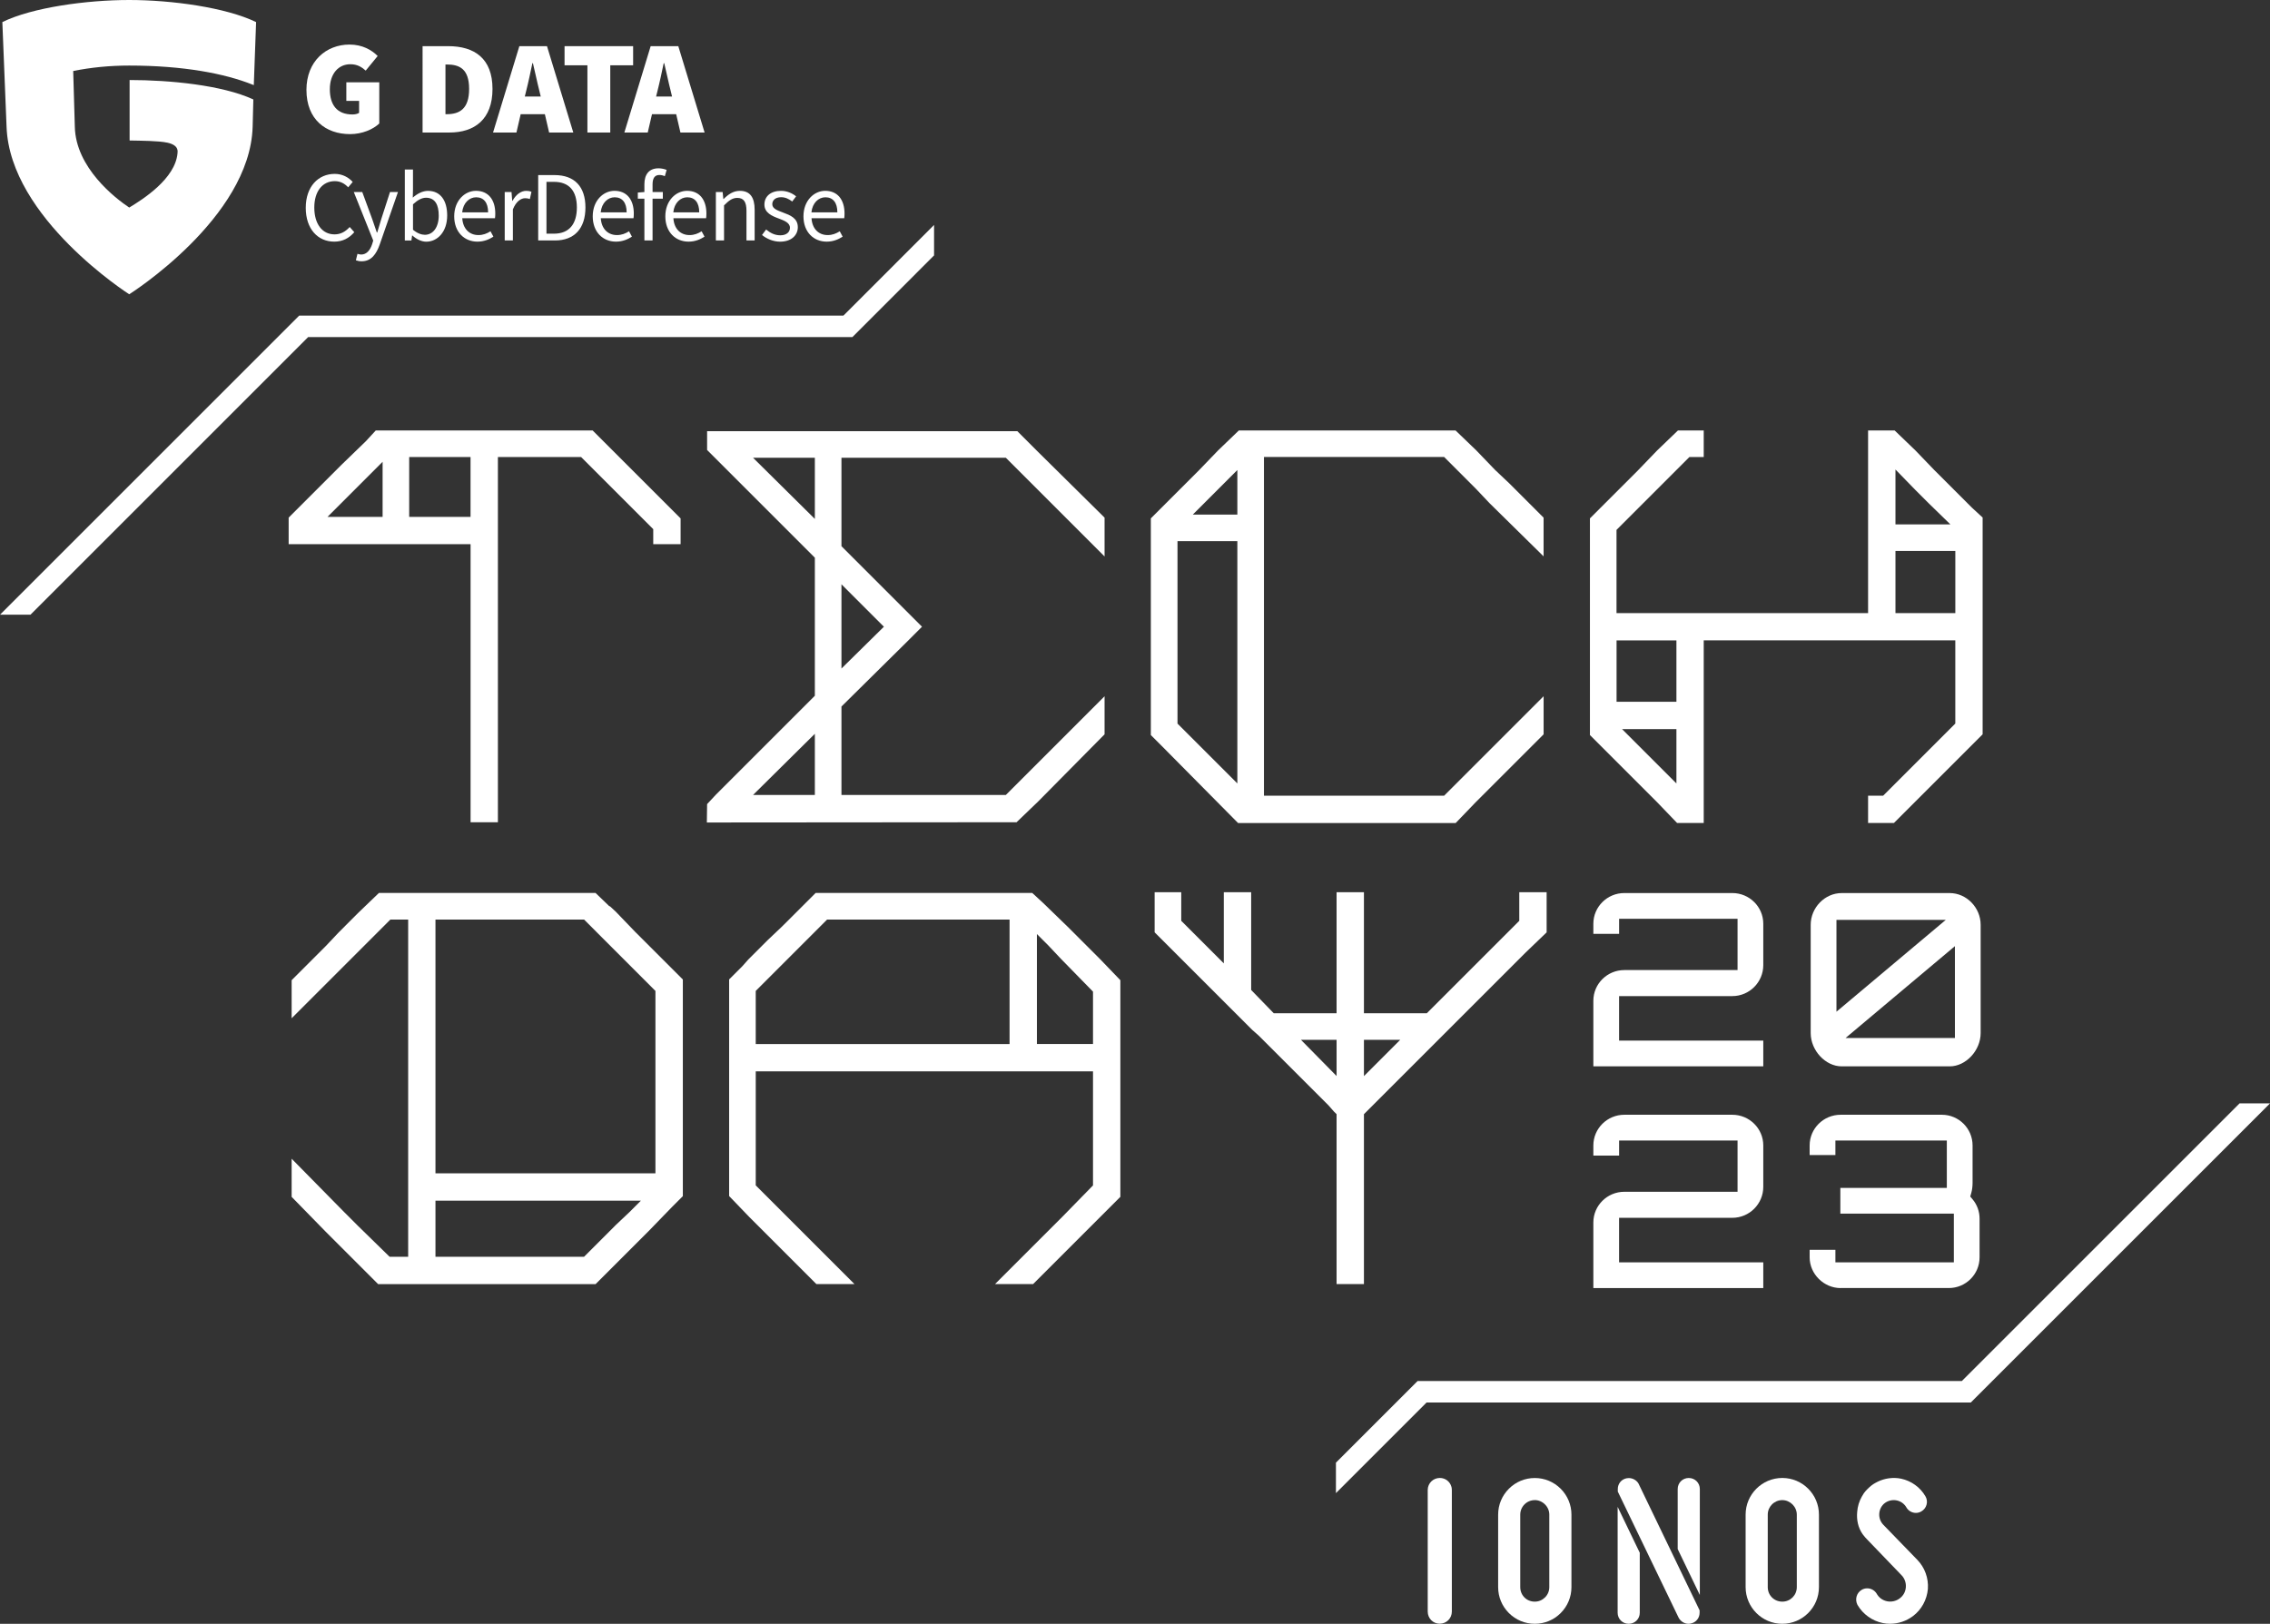 <?xml version="1.0" encoding="UTF-8"?>
<svg xmlns="http://www.w3.org/2000/svg" id="Ebene_1" viewBox="0 0 908.64 650.14">
  <rect x="0" y="0" width="908.64" height="650.14" fill="#333333" stroke="none"/>
  <defs>
    <style>.cls-1{fill:#fff;}</style>
  </defs>
  <path class="cls-1" d="m188.35,329.23h10.95v-146.25h33.3l28.88,28.88v6.03h10.95v-10.33l-35.22-35.22h-86.79l-4.01,4.35-9.65,9.34-21.22,21.22v10.63h72.82v111.34Zm0-146.25v23.97h-24.56v-23.97h24.56Zm-57.26,23.97l22.06-22.06v22.06h-22.06Z"></path>
  <path class="cls-1" d="m415.21,321.25l26.93-27.24v-15.24l-39.52,39.52h-65.8v-35.41l25.72-25.43,6.52-6.52-32.24-32.24v-35.41h65.8l39.52,39.52v-15.55l-26.94-26.63-7.98-7.98h-124.18v7.52l43.13,43.13v55.28l-39.71,39.71-3.42,3.67-.1,7.36,123.97-.1,8.31-7.99Zm-78.39-53.58v-33.73l16.99,16.99-16.99,16.74Zm-10.65-84.39v24.49l-24.74-24.49h24.74Zm0,110.52v24.49h-24.74l24.74-24.49Z"></path>
  <path class="cls-1" d="m495.6,329.53h87.08l7.96-8.28,27.24-27.24v-15.25l-39.82,39.82h-72.12v-135.61h72.12l12.75,12.76,5.45,5.76,21.61,21.27v-15.5l-13.73-13.73-5.67-5.36-7.57-7.87-8.28-7.96h-86.72l-8.32,8-7.8,8.1-19.12,19.11v86.75l4.36,4.36,30.55,30.86Zm-18.15-123.49l17.84-17.85v17.85h-17.84Zm17.84,10.64v96.99l-23.96-23.96v-73.03h23.96Z"></path>
  <path class="cls-1" d="m789.25,203.19l-15.02-15.02-7.57-7.87-8.28-7.96h-10.62v73.13h-100.7v-33.31l29.18-29.18h5.73v-10.64h-10.31l-8.32,8-7.8,8.1-19.12,19.11v86.75l26.92,26.92,7.98,8.3h10.65v-73.13h100.7v33.31l-28.88,28.88h-6.03v10.94h10.33l35.52-35.52v-86.79l-4.37-4.03Zm-6.57,17.41v24.87h-23.96v-24.87h23.96Zm-23.96-10.64v-21.98l7.87,8.09,5.43,5.43,8.69,8.46h-21.99Zm-87.68,81.96v21.76l-21.76-21.76h21.76Zm-23.96-10.94v-24.57h23.96v24.57h-23.96Z"></path>
  <path class="cls-1" d="m246.7,365.23l-2.68-2.49v.21l-5.63-5.42h-86.72l-8.3,7.98-7.85,7.86-5.08,5.38-13.7,13.7v15.25l39.52-39.52h7.12v135.01h-7.43l-12.77-12.48-5.41-5.41-21.03-21.37v15.28l13.4,13.71,21.22,21.22h87.05l21.24-21.24,9.31-9.61,4.37-4.37v-86.75l-19.1-19.09-7.52-7.82Zm-72.39,137.95v-22.46h82.24l-4.53,4.53-5.45,5.15-12.78,12.78h-59.48Zm88.06-33.4h-88.06v-101.61h59.48l28.57,28.58v73.03Z"></path>
  <path class="cls-1" d="m427.22,370.91l-9.66-9.36-4.36-4.02h-86.72l-13.37,13.36-5.75,5.45-7.82,7.82-2.36,2.66-5.32,5.32v86.74l7.98,8.3,26.94,26.94h15.25l-39.52-39.52v-45.64h135v45.66l-12.48,12.77-26.74,26.73h15.25l34.92-34.92v-86.74l-7.98-8.3-13.26-13.26Zm-23.11-2.74v49.85h-101.6v-21.27l28.57-28.58h73.03Zm10.95,49.85v-44.03l4.53,4.52,5.13,5.44,12.79,13.08v20.98h-22.46Z"></path>
  <path class="cls-1" d="m608.14,368.68l-37,37h-25.18v-48.45h-10.95v48.45h-25.16l-9.03-9.31v-39.14h-10.95v28.49l-17.04-17.04v-11.45h-10.65v16.05l39.04,39.04,2.64,2.34,27.92,27.91,2.18,2.48,1.05,1.05v68.02h10.95v-68.02l64.82-64.82,8.31-7.98v-16.07h-10.95v11.45Zm-47.65,47.64l-14.53,14.54v-14.54h14.53Zm-25.48,0v14.5l-14.27-14.5h14.27Z"></path>
  <polygon class="cls-1" points="896.45 441.78 785.3 552.93 567.45 552.93 534.75 585.63 534.75 597.82 571.02 561.55 788.86 561.55 908.64 441.78 896.45 441.78"></polygon>
  <polygon class="cls-1" points="12.2 246.12 123.34 134.97 341.19 134.97 373.89 102.26 373.89 90.07 337.62 126.35 119.78 126.35 0 246.12 12.2 246.12"></polygon>
  <path class="cls-1" d="m637.79,426.95v-26.26c0-6.78,5.56-12.29,12.39-12.29h45.33v-20.53h-47.41v6.04h-10.31v-4.06c0-6.78,5.56-12.29,12.39-12.29h43.24c6.83,0,12.39,5.51,12.39,12.29v16.57c0,6.84-5.56,12.4-12.39,12.4h-45.33v17.82h57.72v10.31h-68.03Z"></path>
  <path class="cls-1" d="m737.19,426.95c-6.49,0-12.4-6.36-12.4-13.33v-43.34c0-6.89,5.68-12.71,12.4-12.71h43.24c6.72,0,12.39,5.82,12.39,12.71v43.34c0,6.98-5.91,13.33-12.39,13.33h-43.24Zm1.55-11.35h43.78v-36.78l-43.78,36.78Zm-3.64-10.53l43.78-36.78h-43.78v36.78Z"></path>
  <path class="cls-1" d="m637.79,515.72v-26.26c0-6.78,5.56-12.29,12.39-12.29h45.33v-20.53h-47.41v6.04h-10.31v-4.06c0-6.78,5.56-12.29,12.39-12.29h43.24c6.83,0,12.39,5.51,12.39,12.29v16.57c0,6.84-5.56,12.4-12.39,12.4h-45.33v17.82h57.72v10.31h-68.03Z"></path>
  <path class="cls-1" d="m736.77,515.72c-6.72,0-12.4-5.63-12.4-12.29v-3.02h10.31v5h47.41v-19.49h-45.43v-10.31h42.62v-18.97h-44.6v5.83h-10.31v-3.85c0-6.78,5.56-12.29,12.4-12.29h40.53c6.78,0,12.29,5.51,12.29,12.29v15c0,1.39-.19,2.89-.52,4.02l-.41,1.43.95,1.14c1.8,2.15,2.78,4.88,2.78,7.68v15.53c0,6.78-5.51,12.29-12.29,12.29h-43.34Z"></path>
  <path class="cls-1" d="m101.59,34.09l-.49-.2c-11.09-4.45-27.81-7.64-49.38-7.64-7.91,0-15.44.77-22.42,2.18l.65,22.29c.34,16.45,16.23,28.69,21.78,32.38,5.49-3.31,18.35-11.49,19.32-21.65.09-.91.56-3.32-4.07-4.33-3.49-.76-10.7-.78-15.1-.87v-24.21c15.89,0,37.01,1.99,49.53,7.78l-.28,10.97c-1.08,36.6-49.4,67.03-49.4,67.03,0,0-47.78-30.43-49.1-67.03L.94,8.84C12.95,2.96,34.76,0,51.72,0s38.62,2.96,50.79,8.84l-.92,25.25Z"></path>
  <path class="cls-1" d="m122.66,36.03c0-11.6,7.98-18.19,17.24-18.19,5.11,0,8.83,2.13,11.28,4.58l-4.79,5.85c-1.7-1.49-3.4-2.55-6.17-2.55-4.68,0-8.19,3.72-8.19,10s2.87,10.11,9.05,10.11c.96,0,2.02-.21,2.66-.64v-4.79h-5.11v-7.45h13.19v16.49c-2.45,2.34-6.81,4.26-11.7,4.26-9.68,0-17.45-5.85-17.45-17.66Z"></path>
  <path class="cls-1" d="m169.16,18.48h10.21c10.53,0,17.77,4.9,17.77,17.13s-7.23,17.45-17.24,17.45h-10.75V18.48Zm9.68,27.24c5,0,8.94-2.02,8.94-10.11s-3.94-9.79-8.94-9.79h-.53v19.9h.53Z"></path>
  <path class="cls-1" d="m207.89,18.48h11.06l10.53,34.58h-9.68l-1.7-7.34h-9.68l-1.7,7.34h-9.36l10.53-34.58Zm2.18,20.16h6.38l-.58-2.39c-.85-3.3-1.7-7.5-2.55-10.96h-.21c-.75,3.51-1.6,7.66-2.45,10.96l-.59,2.39Z"></path>
  <path class="cls-1" d="m235.13,26.14h-9.15v-7.66h27.45v7.66h-9.15v26.92h-9.15v-26.92Z"></path>
  <path class="cls-1" d="m260.45,18.48h11.06l10.53,34.58h-9.68l-1.7-7.34h-9.68l-1.7,7.34h-9.36l10.53-34.58Zm2.18,20.16h6.38l-.58-2.39c-.85-3.3-1.7-7.5-2.55-10.96h-.21c-.75,3.51-1.6,7.66-2.45,10.96l-.59,2.39Z"></path>
  <path class="cls-1" d="m122.39,83.19c0-8.42,4.95-13.57,11.61-13.57,3.19,0,5.67,1.52,7.18,3.23l-1.8,2.15c-1.4-1.48-3.11-2.47-5.35-2.47-4.95,0-8.22,4.07-8.22,10.57s3.15,10.74,8.1,10.74c2.51,0,4.39-1.12,6.07-2.95l1.84,2.07c-2.07,2.39-4.63,3.79-8.02,3.79-6.54,0-11.41-5.03-11.41-13.57Z"></path>
  <path class="cls-1" d="m142.45,104.22l.64-2.59c.4.12,1,.28,1.48.28,2.2,0,3.59-1.76,4.39-4.15l.44-1.44-7.78-19.43h3.39l3.95,10.74c.6,1.68,1.28,3.67,1.88,5.47h.16c.56-1.76,1.12-3.75,1.64-5.47l3.47-10.74h3.19l-7.3,20.99c-1.36,3.83-3.35,6.74-7.26,6.74-.88,0-1.64-.16-2.27-.4Z"></path>
  <path class="cls-1" d="m165.08,94.29h-.12l-.28,2h-2.64v-28.41h3.27v7.74l-.08,3.51c1.76-1.56,3.91-2.71,6.07-2.71,5.03,0,7.7,3.87,7.7,9.86,0,6.62-3.95,10.49-8.38,10.49-1.8,0-3.83-.92-5.55-2.47Zm10.54-7.98c0-4.27-1.44-7.14-5.11-7.14-1.64,0-3.35.92-5.19,2.63v10.18c1.72,1.48,3.47,2.03,4.75,2.03,3.19,0,5.55-2.91,5.55-7.7Z"></path>
  <path class="cls-1" d="m181.81,86.62c0-6.35,4.27-10.22,8.7-10.22,4.95,0,7.74,3.55,7.74,9.1,0,.68-.04,1.4-.12,1.88h-13.09c.24,4.11,2.75,6.74,6.47,6.74,1.84,0,3.39-.6,4.83-1.52l1.16,2.15c-1.68,1.08-3.75,2-6.39,2-5.19,0-9.3-3.79-9.3-10.14Zm13.57-1.6c0-3.91-1.76-6.03-4.79-6.03-2.71,0-5.19,2.19-5.59,6.03h10.37Z"></path>
  <path class="cls-1" d="m202.04,76.89h2.71l.28,3.51h.12c1.32-2.43,3.31-3.99,5.51-3.99.84,0,1.44.12,2.07.4l-.64,2.87c-.64-.2-1.08-.32-1.88-.32-1.64,0-3.59,1.2-4.91,4.47v12.45h-3.27v-19.39Z"></path>
  <path class="cls-1" d="m215.43,70.1h6.54c8.06,0,12.37,4.67,12.37,12.97s-4.31,13.21-12.21,13.21h-6.7v-26.18Zm6.3,23.46c6.11,0,9.18-3.87,9.18-10.49s-3.07-10.26-9.18-10.26h-2.99v20.75h2.99Z"></path>
  <path class="cls-1" d="m237.26,86.62c0-6.35,4.27-10.22,8.7-10.22,4.95,0,7.74,3.55,7.74,9.1,0,.68-.04,1.4-.12,1.88h-13.09c.24,4.11,2.75,6.74,6.47,6.74,1.84,0,3.39-.6,4.83-1.52l1.16,2.15c-1.68,1.08-3.75,2-6.39,2-5.19,0-9.3-3.79-9.3-10.14Zm13.57-1.6c0-3.91-1.76-6.03-4.79-6.03-2.71,0-5.19,2.19-5.59,6.03h10.37Z"></path>
  <path class="cls-1" d="m257.94,79.56h-2.63v-2.47l2.63-.2v-3.07c0-3.95,1.8-6.43,5.67-6.43,1.2,0,2.35.28,3.23.64l-.72,2.51c-.72-.32-1.48-.48-2.2-.48-1.83,0-2.71,1.28-2.71,3.75v3.07h4.11v2.67h-4.11v16.72h-3.27v-16.72Z"></path>
  <path class="cls-1" d="m266.32,86.62c0-6.35,4.27-10.22,8.7-10.22,4.95,0,7.74,3.55,7.74,9.1,0,.68-.04,1.4-.12,1.88h-13.09c.24,4.11,2.75,6.74,6.47,6.74,1.84,0,3.39-.6,4.83-1.52l1.16,2.15c-1.68,1.08-3.75,2-6.39,2-5.19,0-9.3-3.79-9.3-10.14Zm13.57-1.6c0-3.91-1.76-6.03-4.79-6.03-2.71,0-5.19,2.19-5.59,6.03h10.37Z"></path>
  <path class="cls-1" d="m286.55,76.89h2.71l.28,2.79h.12c1.83-1.83,3.83-3.27,6.5-3.27,4.07,0,5.91,2.63,5.91,7.58v12.29h-3.27v-11.85c0-3.63-1.12-5.19-3.67-5.19-2,0-3.35,1.04-5.31,2.99v14.05h-3.27v-19.39Z"></path>
  <path class="cls-1" d="m305.02,94.09l1.64-2.2c1.68,1.36,3.39,2.32,5.71,2.32,2.55,0,3.83-1.36,3.83-3.03,0-2-2.31-2.87-4.43-3.67-2.75-1-5.79-2.32-5.79-5.59s2.47-5.51,6.66-5.51c2.43,0,4.55,1,6.03,2.2l-1.56,2.07c-1.32-1-2.71-1.72-4.43-1.72-2.43,0-3.55,1.32-3.55,2.79,0,1.83,2.11,2.51,4.31,3.35,2.79,1.04,5.91,2.2,5.91,5.87,0,3.15-2.51,5.79-7.1,5.79-2.75,0-5.39-1.16-7.22-2.67Z"></path>
  <path class="cls-1" d="m321.61,86.62c0-6.35,4.27-10.22,8.7-10.22,4.95,0,7.74,3.55,7.74,9.1,0,.68-.04,1.4-.12,1.88h-13.09c.24,4.11,2.75,6.74,6.47,6.74,1.84,0,3.39-.6,4.83-1.52l1.16,2.15c-1.68,1.08-3.75,2-6.39,2-5.19,0-9.3-3.79-9.3-10.14Zm13.57-1.6c0-3.91-1.76-6.03-4.79-6.03-2.71,0-5.19,2.19-5.59,6.03h10.37Z"></path>
  <path class="cls-1" d="m756.6,650.14c-.99,0-1.98-.1-2.95-.3-4.22-.86-7.9-3.49-10.09-7.2l-.06-.1c-1.09-2.18-.37-4.75,1.67-5.98.68-.41,1.45-.62,2.24-.62,1.6,0,3.08.87,3.87,2.27.04.08.1.17.15.25l.47.64.63.64c.79.69,1.8,1.18,2.88,1.39,1.73.33,3.59-.09,4.97-1.14,1.48-1.07,2.36-2.67,2.49-4.49.14-1.8-.51-3.6-1.73-4.82,0,0-13.35-13.86-13.95-14.51-.33-.35-.95-.97-1.61-1.91-1.88-2.67-2.47-5.82-2.18-8.93.15-2.14.8-4.28,1.88-6.17,0,0,.61-1.03.79-1.3.71-1.03,2.1-2.36,3.05-3.11.91-.72,2.14-1.33,2.56-1.54,2.63-1.27,5.98-1.86,9.29-1.17,4.11.88,7.66,3.45,9.74,7.04.6,1,.77,2.2.46,3.35-.31,1.16-1.06,2.13-2.11,2.72-.64.38-1.39.59-2.16.59-1.59,0-3.1-.89-3.84-2.26-.85-1.43-2.24-2.42-3.88-2.75-1.61-.33-3.39.07-4.71,1.06-1.28.96-2.09,2.48-2.23,4.16-.13,1.68.44,3.28,1.59,4.51l13.64,14.07c2.98,3.07,4.52,7.31,4.23,11.63-.39,4.38-2.56,8.34-5.97,10.89-2.65,1.99-5.9,3.08-9.17,3.08"></path>
  <path class="cls-1" d="m713.42,650.14c-8.09,0-14.68-6.58-14.68-14.68v-29.03c0-8.09,6.58-14.68,14.68-14.68s14.67,6.58,14.67,14.68v29.03c0,8.09-6.58,14.68-14.67,14.68m0-49.52c-3.21,0-5.82,2.61-5.82,5.81v29.03c0,3.26,2.55,5.81,5.82,5.81s5.81-2.61,5.81-5.81v-29.03c0-3.15-2.66-5.81-5.81-5.81"></path>
  <path class="cls-1" d="m656.37,621.7v24.01c0,2.48-1.95,4.43-4.43,4.43s-4.43-1.95-4.43-4.43v-42.39l8.86,18.39Zm24.04,16.9v-42.41c0-2.48-1.95-4.43-4.43-4.43s-4.43,1.95-4.43,4.43v24.03l8.86,18.39Zm-24.4-44.33s-.03-.06-.04-.08c-.75-1.48-2.36-2.4-4.01-2.4-.3,0-.62.03-.89.09-2.06.41-3.5,2.18-3.5,4.31v1.01l24.36,50.51c.8,1.48,2.34,2.43,3.93,2.43.36,0,.71-.05,1.01-.13,2.03-.43,3.45-2.2,3.45-4.3v-.95s-23.67-49.13-24.32-50.48"></path>
  <path class="cls-1" d="m614.35,650.14c-3.92,0-7.6-1.53-10.37-4.3-2.77-2.78-4.3-6.46-4.3-10.37v-29.03c0-3.91,1.53-7.6,4.3-10.37,2.77-2.78,6.46-4.3,10.37-4.3s7.6,1.53,10.37,4.3c2.77,2.77,4.3,6.46,4.3,10.37v29.03c0,3.91-1.53,7.6-4.3,10.37-2.77,2.78-6.46,4.3-10.37,4.3m0-49.52c-1.55,0-3.01.6-4.11,1.7-1.1,1.1-1.71,2.56-1.71,4.11v29.03c0,1.58.6,3.05,1.68,4.13,1.08,1.09,2.55,1.68,4.13,1.68s3.01-.61,4.11-1.7c1.1-1.1,1.71-2.56,1.71-4.11v-29.03c0-1.52-.61-2.97-1.73-4.09-1.11-1.11-2.57-1.73-4.09-1.73"></path>
  <path class="cls-1" d="m576.31,650.11c-2.7,0-4.82-2.14-4.82-4.88v-48.73c.04-2.64,2.17-4.75,4.85-4.75,2.2,0,4.07,1.43,4.64,3.55.03.08.06.2.08.34l.03.21c.04.26.06.52.06.77,0,0,0,48.05,0,48.6,0,2.74-2.13,4.88-4.85,4.88"></path>
</svg>
